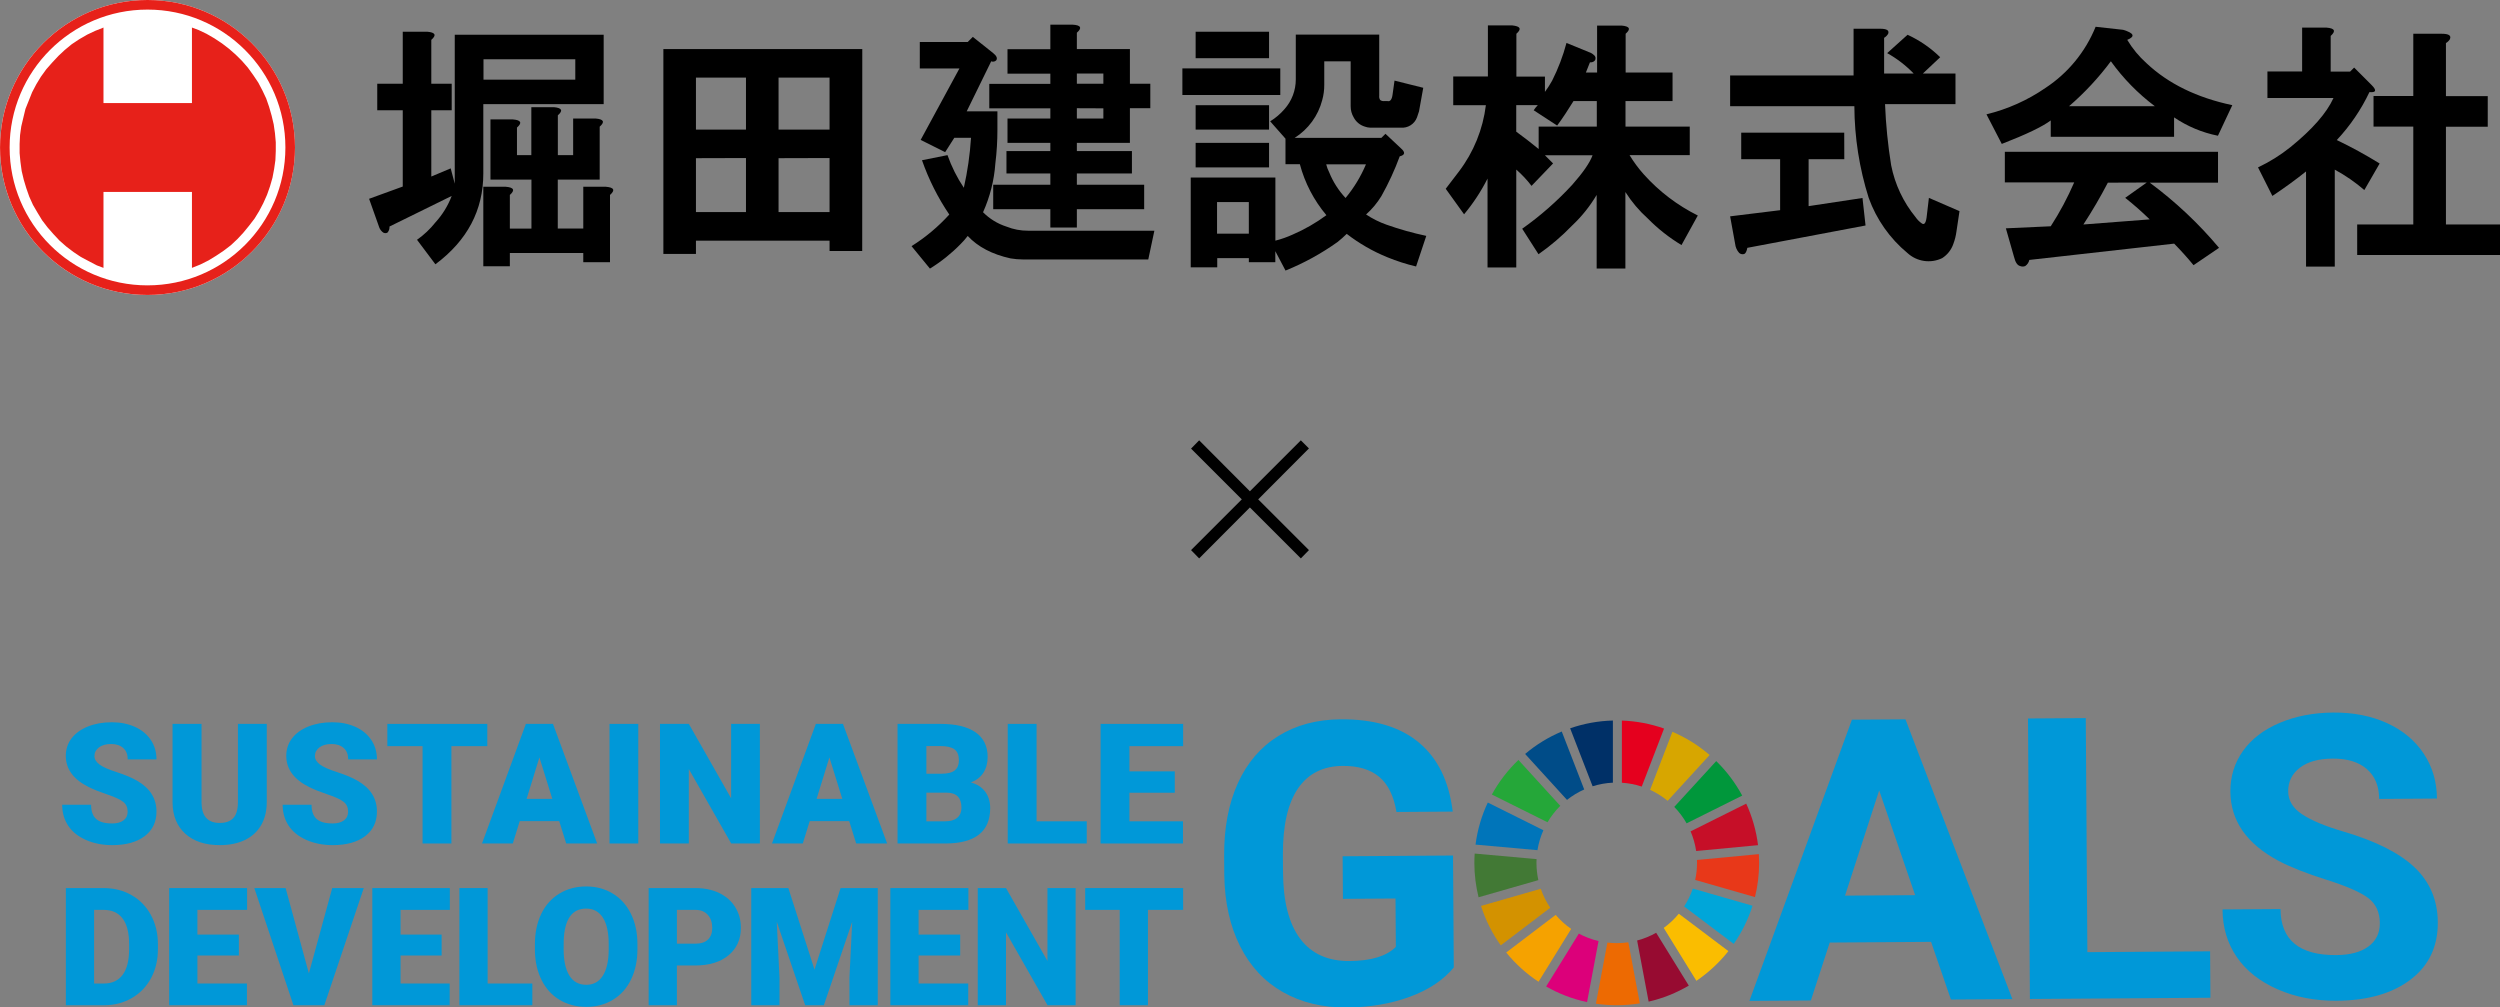 <?xml version="1.0" encoding="UTF-8"?><svg id="_レイヤー_1" xmlns="http://www.w3.org/2000/svg" viewBox="0 0 618.18 249.126"><rect x="0" y="0" width="618.18" height="249.126" fill="#808080" stroke="none"/><defs><style>.cls-1{fill:#e7211a;fill-rule:evenodd;}.cls-1,.cls-2,.cls-3,.cls-4,.cls-5,.cls-6,.cls-7,.cls-8,.cls-9,.cls-10,.cls-11,.cls-12,.cls-13,.cls-14,.cls-15,.cls-16,.cls-17,.cls-18,.cls-19,.cls-20,.cls-21{stroke-width:0px;}.cls-3{fill:#fabd00;}.cls-4{fill:#25a739;}.cls-5{fill:#970b31;}.cls-6{fill:#427935;}.cls-7{fill:#c60f28;}.cls-8{fill:#e5001e;}.cls-9{fill:#d39200;}.cls-10{fill:#d7a600;}.cls-11{fill:#dc007a;}.cls-12{fill:#fff;}.cls-13{fill:#f5a200;}.cls-14{fill:#e83819;}.cls-15{fill:#ed6a02;}.cls-16{fill:#003067;}.cls-17{fill:#00a6d9;}.cls-18{fill:#004c88;}.cls-19{fill:#00973b;}.cls-20{fill:#0098d8;}.cls-21{fill:#0075ba;}</style></defs><path class="cls-20" d="m359.48,239.226c-2.552,3.098-6.171,5.513-10.859,7.244-4.689,1.731-9.891,2.616-15.608,2.655-6.003.041-11.275-1.233-15.819-3.823-4.543-2.589-8.063-6.368-10.558-11.338-2.496-4.969-3.798-10.82-3.907-17.552l-.032-4.716c-.047-6.923,1.079-12.925,3.379-18.007,2.3-5.081,5.639-8.979,10.02-11.693,4.381-2.713,9.523-4.09,15.431-4.131,8.225-.056,14.67,1.861,19.334,5.752,4.662,3.891,7.449,9.581,8.357,17.069l-13.91.095c-.663-3.965-2.088-6.862-4.275-8.689-2.188-1.827-5.188-2.728-8.999-2.702-4.859.033-8.547,1.885-11.063,5.554-2.515,3.67-3.765,9.109-3.747,16.319l.03,4.43c.05,7.273,1.468,12.757,4.258,16.454,2.787,3.697,6.85,5.527,12.185,5.491,5.366-.037,9.187-1.206,11.457-3.508l-.082-11.957-13.004.089-.073-10.528,27.296-.186.189,27.678Z"/><path class="cls-20" d="m477.499,232.895l-25.058.171-4.665,14.324-15.197.104,25.346-69.536,13.244-.09,26.435,69.183-15.196.104-4.909-14.259Zm-21.277-11.431l17.341-.118-8.895-25.903-8.446,26.021Z"/><path class="cls-20" d="m516.15,235.442l30.345-.207.079,11.481-44.637.304-.473-69.36,14.291-.097.395,57.88Z"/><path class="cls-20" d="m588.462,228.232c-.018-2.699-.985-4.765-2.9-6.197-1.916-1.432-5.355-2.933-10.321-4.503-4.965-1.569-8.899-3.123-11.799-4.659-7.905-4.202-11.881-9.907-11.931-17.117-.025-3.747,1.008-7.097,3.1-10.049,2.092-2.952,5.11-5.268,9.052-6.946,3.943-1.677,8.375-2.534,13.299-2.568,4.954-.034,9.374.834,13.26,2.601,3.887,1.768,6.914,4.281,9.08,7.537,2.166,3.257,3.263,6.965,3.291,11.125l-14.291.098c-.022-3.175-1.039-5.638-3.052-7.387-2.013-1.749-4.829-2.611-8.45-2.586-3.494.024-6.204.781-8.131,2.271-1.928,1.49-2.883,3.442-2.866,5.855.016,2.255,1.163,4.137,3.445,5.646,2.28,1.509,5.633,2.915,10.056,4.219,8.147,2.39,14.091,5.383,17.831,8.978,3.74,3.595,5.629,8.092,5.666,13.491.042,6.002-2.198,10.726-6.716,14.171-4.519,3.445-10.62,5.194-18.306,5.246-5.335.036-10.201-.907-14.597-2.83-4.396-1.923-7.757-4.575-10.082-7.958-2.326-3.382-3.504-7.313-3.535-11.791l14.34-.098c.052,7.654,4.651,11.449,13.798,11.387,3.397-.023,6.045-.732,7.941-2.126,1.897-1.395,2.836-3.331,2.818-5.808Z"/><path class="cls-7" d="m431.79,198.716l-13.754,6.856c.657,1.533,1.124,3.161,1.377,4.859l15.3-1.445c-.452-3.622-1.454-7.075-2.923-10.271"/><path class="cls-14" d="m419.627,213.359c0,1.449-.156,2.861-.455,4.222l14.778,4.246c.674-2.713,1.033-5.55,1.033-8.468,0-.725-.024-1.445-.068-2.161l-15.301,1.446c.008.239.014.476.014.716"/><path class="cls-17" d="m418.583,219.721c-.535,1.572-1.259,3.055-2.148,4.423l12.271,9.255c1.993-2.865,3.568-6.038,4.644-9.435l-14.766-4.244Z"/><path class="cls-4" d="m382.657,203.321c.876-1.488,1.938-2.852,3.156-4.06l-10.348-11.347c-2.603,2.488-4.824,5.372-6.57,8.551l13.762,6.855Z"/><path class="cls-10" d="m408.025,195.305c1.567.718,3.024,1.634,4.339,2.719l10.377-11.33c-2.733-2.357-5.832-4.302-9.197-5.738l-5.52,14.349Z"/><path class="cls-19" d="m417.049,203.585l13.752-6.855c-1.704-3.165-3.876-6.041-6.426-8.533l-10.377,11.327c1.182,1.215,2.21,2.578,3.052,4.061"/><path class="cls-6" d="m379.924,213.359c0-.31.01-.619.024-.926l-15.303-1.37c-.048.759-.077,1.524-.077,2.296,0,2.935.364,5.786,1.042,8.512l14.78-4.24c-.303-1.377-.465-2.805-.465-4.272"/><path class="cls-3" d="m415.123,225.936c-1.088,1.324-2.343,2.504-3.732,3.511l8.08,13.082c2.998-2.032,5.669-4.514,7.913-7.348l-12.261-9.245Z"/><path class="cls-13" d="m384.675,226.229l-12.231,9.296c2.275,2.801,4.969,5.243,7.988,7.236l8.079-13.068c-1.423-.984-2.713-2.151-3.835-3.464"/><path class="cls-21" d="m380.172,210.224c.274-1.729.775-3.382,1.466-4.93l-13.749-6.849c-1.519,3.233-2.561,6.732-3.034,10.406l15.317,1.373Z"/><path class="cls-5" d="m417.591,243.713l-8.068-13.065c-1.466.828-3.045,1.477-4.709,1.913l2.848,15.113c3.542-.814,6.883-2.165,9.929-3.962"/><path class="cls-15" d="m402.639,233.002c-.934.135-1.89.209-2.863.209-.782,0-1.553-.049-2.311-.137l-2.846,15.114c1.685.247,3.405.378,5.157.378,1.943,0,3.85-.16,5.708-.463l-2.844-15.1Z"/><path class="cls-8" d="m401.044,193.547c1.705.109,3.353.434,4.912.948l5.52-14.345c-3.284-1.16-6.787-1.846-10.432-1.974v15.371Z"/><path class="cls-11" d="m395.277,232.696c-1.721-.401-3.356-1.026-4.873-1.843l-8.084,13.075c3.109,1.78,6.51,3.098,10.114,3.866l2.843-15.097Z"/><path class="cls-16" d="m393.809,194.424c1.594-.504,3.275-.811,5.015-.892v-15.368c-3.695.098-7.244.771-10.572,1.926l5.557,14.334Z"/><path class="cls-9" d="m383.329,224.463c-.975-1.44-1.77-3.017-2.341-4.694l-14.77,4.239c1.119,3.523,2.776,6.805,4.878,9.752l12.233-9.296Z"/><path class="cls-18" d="m387.475,197.788c1.298-1.028,2.726-1.894,4.257-2.576l-5.554-14.328c-3.308,1.389-6.356,3.269-9.058,5.548l10.355,11.356Z"/><path class="cls-20" d="m31.566,200.712c0-1.042-.369-1.855-1.107-2.437-.738-.582-2.035-1.185-3.89-1.808-1.856-.622-3.372-1.225-4.55-1.808-3.832-1.882-5.748-4.468-5.748-7.759,0-1.638.477-3.084,1.432-4.337.954-1.252,2.305-2.227,4.052-2.925,1.747-.697,3.71-1.046,5.89-1.046,2.125,0,4.032.379,5.717,1.137,1.686.759,2.996,1.838,3.93,3.239.934,1.402,1.401,3.003,1.401,4.804h-7.109c0-1.205-.369-2.139-1.107-2.803-.738-.663-1.736-.995-2.996-.995-1.273,0-2.278.281-3.016.843-.738.562-1.107,1.276-1.107,2.142,0,.759.406,1.445,1.219,2.061.812.617,2.241,1.253,4.286,1.909,2.044.657,3.723,1.365,5.037,2.123,3.195,1.842,4.793,4.381,4.793,7.617,0,2.587-.975,4.618-2.925,6.093-1.95,1.476-4.624,2.214-8.023,2.214-2.397,0-4.567-.43-6.509-1.289-1.943-.86-3.406-2.038-4.387-3.534-.982-1.496-1.473-3.22-1.473-5.169h7.149c0,1.584.41,2.752,1.229,3.504.819.751,2.149,1.127,3.991,1.127,1.178,0,2.109-.254,2.793-.761.683-.508,1.025-1.222,1.025-2.143Z"/><path class="cls-20" d="m65.962,179v19.356c0,2.194-.467,4.093-1.401,5.697-.934,1.605-2.275,2.827-4.022,3.666-1.747.84-3.812,1.259-6.195,1.259-3.602,0-6.439-.934-8.51-2.803s-3.128-4.428-3.169-7.677v-19.498h7.17v19.641c.081,3.237,1.584,4.854,4.509,4.854,1.475,0,2.593-.406,3.351-1.219.758-.812,1.137-2.133,1.137-3.961v-19.316h7.129Z"/><path class="cls-20" d="m86.08,200.712c0-1.042-.369-1.855-1.107-2.437-.738-.582-2.035-1.185-3.89-1.808-1.856-.622-3.372-1.225-4.55-1.808-3.832-1.882-5.748-4.468-5.748-7.759,0-1.638.477-3.084,1.432-4.337.954-1.252,2.305-2.227,4.052-2.925,1.747-.697,3.71-1.046,5.89-1.046,2.125,0,4.032.379,5.717,1.137,1.686.759,2.996,1.838,3.93,3.239.934,1.402,1.401,3.003,1.401,4.804h-7.109c0-1.205-.369-2.139-1.107-2.803-.738-.663-1.736-.995-2.996-.995-1.273,0-2.278.281-3.016.843-.738.562-1.107,1.276-1.107,2.142,0,.759.406,1.445,1.219,2.061.812.617,2.241,1.253,4.286,1.909,2.044.657,3.723,1.365,5.037,2.123,3.195,1.842,4.793,4.381,4.793,7.617,0,2.587-.975,4.618-2.925,6.093-1.95,1.476-4.624,2.214-8.023,2.214-2.397,0-4.567-.43-6.509-1.289-1.943-.86-3.406-2.038-4.387-3.534-.982-1.496-1.473-3.22-1.473-5.169h7.149c0,1.584.41,2.752,1.229,3.504.819.751,2.149,1.127,3.991,1.127,1.178,0,2.109-.254,2.793-.761.683-.508,1.025-1.222,1.025-2.143Z"/><path class="cls-20" d="m120.496,184.504h-8.876v24.068h-7.129v-24.068h-8.713v-5.504h24.718v5.504Z"/><path class="cls-20" d="m138.278,203.048h-9.769l-1.706,5.525h-7.617l10.846-29.573h6.703l10.927,29.573h-7.657l-1.726-5.525Zm-8.063-5.504h6.357l-3.189-10.257-3.169,10.257Z"/><path class="cls-20" d="m157.826,208.572h-7.109v-29.573h7.109v29.573Z"/><path class="cls-20" d="m187.896,208.572h-7.089l-10.48-18.402v18.402h-7.129v-29.573h7.129l10.46,18.402v-18.402h7.109v29.573Z"/><path class="cls-20" d="m209.984,203.048h-9.77l-1.706,5.525h-7.617l10.846-29.573h6.703l10.927,29.573h-7.657l-1.726-5.525Zm-8.063-5.504h6.357l-3.189-10.257-3.169,10.257Z"/><path class="cls-20" d="m221.936,208.572v-29.573h10.623c3.805,0,6.699.698,8.683,2.092,1.983,1.395,2.975,3.419,2.975,6.073,0,1.531-.353,2.837-1.056,3.92-.704,1.084-1.74,1.882-3.108,2.397,1.544.406,2.728,1.165,3.554,2.275.826,1.111,1.239,2.465,1.239,4.062,0,2.898-.917,5.074-2.752,6.53-1.835,1.455-4.554,2.197-8.155,2.224h-12.004Zm7.129-17.244h3.717c1.557-.013,2.667-.299,3.331-.856.663-.556.995-1.379.995-2.465,0-1.249-.359-2.149-1.076-2.699-.718-.55-1.876-.825-3.473-.825h-3.493v6.845Zm0,4.671v7.089h4.672c1.286,0,2.275-.295,2.965-.883.691-.59,1.036-1.418,1.036-2.488,0-2.464-1.226-3.703-3.676-3.717h-4.997Z"/><path class="cls-20" d="m256.312,203.088h12.409v5.484h-19.538v-29.573h7.129v24.089Z"/><path class="cls-20" d="m290.486,196.02h-11.212v7.068h13.243v5.484h-20.372v-29.573h20.412v5.504h-13.282v6.235h11.212v5.281Z"/><path class="cls-20" d="m16.283,248.569v-28.975h9.334c2.56,0,4.862.58,6.906,1.741,2.043,1.161,3.638,2.799,4.786,4.915,1.147,2.117,1.728,4.488,1.741,7.115v1.333c0,2.654-.56,5.032-1.682,7.135-1.121,2.103-2.7,3.748-4.736,4.935-2.037,1.187-4.309,1.788-6.816,1.801h-9.532Zm6.985-23.582v18.209h2.428c2.003,0,3.542-.713,4.617-2.139,1.075-1.426,1.612-3.545,1.612-6.358v-1.253c0-2.799-.537-4.909-1.612-6.329-1.075-1.42-2.64-2.13-4.697-2.13h-2.348Z"/><path class="cls-20" d="m59.07,236.27h-10.256v6.925h12.247v5.373h-19.232v-28.975h19.271v5.393h-12.286v6.11h10.256v5.174Z"/><path class="cls-20" d="m76.378,240.688l5.771-21.094h7.801l-9.752,28.975h-7.642l-9.671-28.975h7.741l5.751,21.094Z"/><path class="cls-20" d="m109.202,236.27h-10.157v6.925h12.147v5.373h-19.132v-28.975h19.172v5.393h-12.187v6.11h10.157v5.174Z"/><path class="cls-20" d="m120.578,243.196h11.055v5.373h-18.04v-28.975h6.985v23.602Z"/><path class="cls-20" d="m157.62,234.678c0,2.826-.524,5.327-1.572,7.503-1.048,2.176-2.537,3.851-4.468,5.025-1.93,1.174-4.129,1.761-6.597,1.761s-4.656-.567-6.567-1.701c-1.91-1.134-3.4-2.757-4.467-4.866-1.068-2.11-1.629-4.53-1.682-7.264v-1.632c0-2.839.52-5.344,1.562-7.513,1.042-2.169,2.534-3.844,4.478-5.025,1.943-1.181,4.156-1.771,6.637-1.771,2.454,0,4.643.584,6.567,1.751,1.924,1.167,3.42,2.829,4.488,4.985,1.068,2.156,1.608,4.627,1.622,7.413v1.333Zm-7.104-1.214c0-2.878-.481-5.065-1.443-6.557-.962-1.493-2.339-2.239-4.129-2.239-3.503,0-5.353,2.627-5.553,7.881l-.02,2.129c0,2.839.471,5.022,1.413,6.548.942,1.526,2.341,2.288,4.199,2.288,1.765,0,3.125-.749,4.08-2.249.955-1.499,1.439-3.655,1.453-6.468v-1.334Z"/><path class="cls-20" d="m167.379,238.738v9.831h-6.985v-28.975h11.562c2.216,0,4.176.408,5.881,1.224,1.704.816,3.025,1.977,3.96,3.483.936,1.506,1.403,3.214,1.403,5.124,0,2.826-1.011,5.085-3.035,6.776-2.023,1.692-4.799,2.537-8.328,2.537h-4.458Zm0-5.393h4.577c1.354,0,2.385-.338,3.095-1.015.709-.676,1.064-1.631,1.064-2.865,0-1.353-.365-2.434-1.095-3.244-.729-.809-1.724-1.22-2.985-1.234h-4.656v8.358Z"/><path class="cls-20" d="m194.937,219.594l6.468,20.159,6.448-20.159h9.194v28.975h-7.005v-6.766l.677-13.851-7.005,20.617h-4.617l-7.025-20.637.677,13.871v6.766h-6.985v-28.975h9.174Z"/><path class="cls-20" d="m237.429,236.27h-10.286v6.925h12.276v5.373h-19.262v-28.975h19.301v5.393h-12.316v6.11h10.286v5.174Z"/><path class="cls-20" d="m265.969,248.569h-6.946l-10.268-18.03v18.03h-6.985v-28.975h6.985l10.249,18.03v-18.03h6.965v28.975Z"/><path class="cls-20" d="m292.556,224.987h-8.697v23.582h-6.986v-23.582h-8.536v-5.393h24.219v5.393Z"/><circle class="cls-12" cx="36.468" cy="36.468" r="36.468"/><path class="cls-1" d="m36.476,0C16.336,0,.009,16.327.009,36.467s16.327,36.467,36.468,36.467,36.467-16.327,36.467-36.467C72.939,16.329,56.615.005,36.476,0Zm0,70.564c-18.831,0-34.096-15.265-34.096-34.096C2.38,17.637,17.646,2.371,36.476,2.371s34.096,15.265,34.096,34.096c0,18.831-15.265,34.096-34.096,34.096h0Z"/><polygon class="cls-1" points="67.988 32.915 67.677 30.748 67.162 28.581 66.54 26.414 65.821 24.344 64.897 22.39 63.867 20.427 62.624 18.571 61.282 16.715 59.844 15.063 58.289 13.518 56.637 12.07 54.888 10.729 53.032 9.494 51.069 8.358 49.106 7.425 47.463 6.812 47.463 25.481 37.409 25.481 32.462 25.481 25.588 25.481 25.588 6.812 23.518 7.638 21.564 8.562 19.602 9.699 17.745 10.933 15.987 12.381 14.441 13.829 12.896 15.48 11.448 17.124 10.107 18.98 8.979 20.836 7.949 22.799 7.123 24.868 6.297 26.929 5.773 29.096 5.258 31.263 4.956 33.43 4.849 35.597 4.849 37.862 5.054 40.029 5.364 42.303 5.88 44.47 6.501 46.53 7.221 48.591 8.153 50.66 9.29 52.614 10.418 54.47 11.759 56.229 13.207 57.881 14.752 59.533 16.404 60.972 18.163 62.313 20.019 63.556 21.973 64.586 23.936 65.617 25.588 66.238 25.588 47.463 35.668 47.463 40.544 47.463 47.463 47.463 47.463 66.238 49.523 65.412 51.584 64.382 53.44 63.245 55.296 62.002 57.055 60.661 58.707 59.115 60.146 57.57 61.593 55.811 62.934 54.062 64.071 52.206 65.102 50.243 66.025 48.182 66.753 46.113 67.375 43.955 67.784 41.788 68.095 39.62 68.192 37.347 68.192 35.18 67.988 32.915"/><path class="cls-2" d="m112.449,8.597h36.823v17.159h-29.762v17.141c0,9.077-3.949,16.561-11.848,22.452l-4.547-6.057c1.714-1.204,3.245-2.649,4.547-4.29,1.747-1.91,3.116-4.134,4.032-6.555l-15.383,7.567c.045.551-.138,1.097-.506,1.51-.316.169-.696.169-1.012,0-.457-.307-.807-.747-1.004-1.261l-2.522-7.105,8.322-3.029v-18.864h-6.306v-6.563h6.306V7.842h6.048c2.025.169,2.354.844,1.012,2.016v10.844h5.045v6.563h-5.045v16.386l4.796-2.016,1.004,3.784V8.597Zm7.105,6.057v5.045h22.701v-5.045h-22.701Zm11.857,41.867v-12.114h-10.134v-14.877h5.551c2.013.166,2.348.838,1.004,2.016v6.812h3.553v-11.857h5.551c2.019.172,2.354.844,1.004,2.016v9.841h3.784v-9.05h5.551c2.013.166,2.351.838,1.012,2.016v13.082h-10.365v12.106h6.306v-10.329h5.595c2.019.166,2.357.841,1.012,2.025v16.626h-6.608v-2.274h-18.154v3.277h-6.563v-19.655h5.551c2.013.166,2.351.841,1.012,2.025v8.322l5.338-.009Z"/><path class="cls-2" d="m213.201,62.064h-8.073v-2.558h-33.039v3.286h-8.056V12.132h49.186l-.018,49.932Zm-41.113-42.871v12.86h12.372v-12.86h-12.372Zm0,19.921v13.322h12.372v-13.358l-12.372.036Zm20.427-19.921v12.86h12.612v-12.86h-12.612Zm0,19.921v13.322h12.612v-13.358l-12.612.036Z"/><path class="cls-2" d="m245.592,13.136c.844.675,1.092,1.261.755,1.776-.326.334-.824.433-1.252.249l-6.057,12.372h7.594v4.538c.005,2.782-.164,5.561-.506,8.322-.297,4.177-1.329,8.269-3.046,12.088,1.62,1.633,3.609,2.852,5.8,3.553,1.694.68,3.504,1.024,5.329,1.013h31.236l-1.51,7.105h-31.023c-1.015-.002-2.028-.088-3.029-.258-4.541-1.001-8.073-2.851-10.596-5.551-.543.717-1.137,1.393-1.776,2.025-2.265,2.318-4.807,4.349-7.567,6.048l-4.547-5.551c3.453-2.168,6.594-4.797,9.334-7.816-2.819-4.167-5.088-8.681-6.75-13.429l6.306-1.261c1.003,2.85,2.361,5.562,4.041,8.073.918-4.068,1.512-8.202,1.776-12.363h-4.13l-2.265,3.553-6.057-3.029,9.583-17.656h-9.796v-6.555h11.848l1.261-1.261,5.045,4.015Zm20.685-5.045v4.041h13.118v8.571h5.045v6.057h-5.045v8.571h-13.118v2.016h13.615v5.551h-13.615v2.78h16.644v6.048h-16.644v4.538h-6.555v-4.538h-14.13v-6.048h14.13v-2.78h-10.853v-5.551h10.853v-2.016h-10.596v-6.022h10.596v-2.522h-15.099v-6.057h15.099v-2.522h-10.596v-6.048h10.596v-6.057h5.56c2.007.115,2.336.817.995,1.989h0Zm0,10.089v2.522h6.555v-2.522h-6.555Zm0,8.58v2.549h6.555v-2.522l-6.555-.027Z"/><path class="cls-2" d="m316.581,23.483h-24.211v-6.563h24.211v6.563Zm24.46.249c-.041.358.05.718.258,1.013.292.204.65.293,1.004.249h.764c.666.169,1.092-.338,1.261-1.51l.497-3.553,7.105,1.776-1.048,5.826-.506,1.51c-.621,1.654-2.273,2.687-4.032,2.522h-7.567c-.431-.016-.856-.1-1.261-.249-1.197-.349-2.2-1.17-2.78-2.274-.501-.837-.762-1.796-.755-2.771v-11.102h-6.528v5.809c.008,1.279-.162,2.552-.506,3.784-1.003,3.861-3.439,7.196-6.812,9.326h21.44l1.013-1.004,3.784,3.553c1.172,1.013,1.092,1.687-.258,2.016-1.248,3.396-2.766,6.687-4.538,9.841-1.033,1.689-2.308,3.218-3.784,4.538,1.571,1.047,3.265,1.894,5.045,2.522,3.216,1.139,6.503,2.065,9.841,2.771l-2.522,7.567c-2.409-.572-4.769-1.329-7.061-2.265-3.612-1.465-7.006-3.416-10.089-5.8-.72.713-1.479,1.386-2.274,2.016-3.994,2.851-8.311,5.221-12.86,7.061l-2.522-4.796v2.727h-6.546v-1.013h-7.816v2.274h-6.555v-22.204h20.934v15.614c1.472-.376,2.907-.881,4.29-1.51,2.947-1.274,5.739-2.88,8.322-4.787-3.091-3.669-5.332-7.975-6.563-12.612h-3.553v-6.306l-3.784-4.29c1.333-.821,2.531-1.842,3.553-3.029,1.79-2.014,2.78-4.615,2.78-7.309v-11.102h20.632v15.17Zm-27.24-9.334h-18.154v-6.555h18.154v6.555Zm0,17.656h-18.154v-6.048h18.154v6.048Zm0,9.334h-18.154v-6.057h18.154v6.057Zm-12.86,8.571v7.825h7.86v-7.825h-7.86Zm26.991-9.326c.174.699.428,1.375.755,2.016.944,2.332,2.311,4.47,4.032,6.306,2.08-2.512,3.78-5.316,5.045-8.322h-9.832Z"/><path class="cls-2" d="m374.96,8.349v10.587h7.061v3.784c.649-.886,1.242-1.811,1.776-2.771,1.504-2.98,2.695-6.108,3.553-9.334l5.551,2.274c.474.149.906.407,1.261.755.417.311.503.9.192,1.317-.054.073-.119.138-.192.192-.294.207-.655.299-1.013.258-.338.844-.675,1.679-1.004,2.522h2.771V6.324h6.057c2.016.178,2.345.844,1.004,2.025v9.583h11.599v7.061h-11.635v6.306h15.889v7.061h-14.885c1.031,1.706,2.221,3.312,3.553,4.796,3.762,4.188,8.282,7.626,13.322,10.134l-4.032,7.309c-3.037-1.828-5.833-4.03-8.322-6.555-2.14-1.925-4.008-4.134-5.551-6.563v18.918h-7.105v-18.198c-1.655,2.791-3.694,5.335-6.057,7.558-2.537,2.632-5.325,5.012-8.322,7.105l-4.032-6.306c4.487-3.171,8.628-6.806,12.354-10.844,2.688-3.032,4.37-5.471,5.045-7.318h-11.777l2.016,2.016-5.329,5.551c-1.12-1.467-2.384-2.818-3.775-4.032v24.211h-7.105v-21.982c-1.593,3.153-3.539,6.114-5.8,8.828l-4.538-6.306c1.172-1.51,2.274-2.94,3.277-4.29,3.627-4.778,5.922-10.432,6.652-16.386h-8.073v-7.105h8.571V6.288h6.057c1.989.213,2.327.879.986,2.061Zm14.122,16.644c-1.35,2.185-2.664,4.201-4.041,6.057l-5.8-3.784c.295-.453.634-.875,1.013-1.261h-5.329v6.555c1.847,1.35,3.695,2.771,5.542,4.29v-5.551h14.379v-6.306h-5.764Z"/><path class="cls-2" d="m466.892,8.349c-.243.415-.589.76-1.004,1.004v8.828h7.309c-1.923-1.997-4.132-3.697-6.555-5.045l5.045-4.538c2.987,1.373,5.716,3.251,8.064,5.551l-4.281,4.032h8.064v7.576h-17.417c.199,5.059.703,10.101,1.51,15.099.926,4.721,3.007,9.139,6.057,12.86.407.593.919,1.108,1.51,1.519.675.497,1.092-.169,1.261-2.016l.506-4.29,7.567,3.277-.755,5.045c-.135,1.035-.389,2.051-.755,3.029-.495,1.466-1.476,2.72-2.78,3.553-2.846,1.374-6.241.874-8.571-1.261-4.355-3.6-7.664-8.301-9.583-13.615-2.322-7.345-3.52-14.998-3.553-22.701h-30.721v-7.603h30.526V7.105h6.555c1.643,0,2.318.4,1.998,1.243Zm-10.844,31.023h-8.828v11.599l13.322-2.016.755,6.803-29.229,5.524c-.169.888-.417,1.35-.755,1.519-.436.147-.918.049-1.261-.258-.565-.63-.916-1.423-1.004-2.265l-1.235-6.785,12.363-1.519v-12.603h-9.619v-6.563h25.472l.018,6.563Z"/><path class="cls-2" d="m526.007,9.858c1.294,2.166,2.912,4.122,4.796,5.8,5.37,5.045,12.431,8.494,21.182,10.347l-3.553,7.558c-3.882-.771-7.57-2.314-10.844-4.538v4.796h-30.499v-4.041c-2.013,1.522-6.048,3.458-12.106,5.809l-3.784-7.318c5.235-1.275,10.192-3.496,14.628-6.555,5.555-3.665,9.866-8.93,12.363-15.099l6.803.755c2.712.817,3.049,1.646,1.013,2.487Zm22.444,35.313h-16.875c6.329,4.673,12.08,10.081,17.132,16.111l-6.306,4.29c-1.519-1.856-3.117-3.615-4.796-5.329l-35.81,4.032c-.13.615-.493,1.156-1.013,1.51-.403.171-.858.171-1.261,0-.675-.169-1.172-.888-1.51-2.265l-2.016-7.061,11.093-.506c2.232-3.447,4.172-7.074,5.8-10.844h-17.15v-7.567h52.712v7.629Zm-36.823-18.918h21.191c-4.16-3.131-7.822-6.874-10.862-11.102-3.026,4.068-6.49,7.791-10.329,11.102h0Zm9.583,18.918c-1.847,3.553-3.863,6.999-6.048,10.338l16.395-1.261c-1.924-1.882-3.946-3.66-6.057-5.329l5.329-3.784-9.619.036Z"/><path class="cls-2" d="m576.312,8.882v8.828h4.796l1.004-1.004,4.29,4.29c1.344,1.338,1.175,1.93-.506,1.776-2.059,4.348-4.783,8.348-8.073,11.857,3.635,1.739,7.172,3.675,10.596,5.8l-3.784,6.563c-2.247-1.941-4.698-3.632-7.309-5.045v23.98h-7.105v-23.536c-2.522,2.025-5.296,4.044-8.322,6.057l-3.553-7.061c2.877-1.359,5.584-3.053,8.064-5.045,5.382-4.37,8.914-8.405,10.596-12.106h-16.333v-6.563h8.58V6.83h6.048c2.025.169,2.354.844,1.013,2.052Zm29.504.764c-.241.417-.587.763-1.004,1.004v13.118h10.338v7.567h-10.338v24.175h13.367v7.549h-35.313v-7.549h13.873v-24.211h-9.832v-7.567h9.832v-15.383h7.061c1.643,0,2.354.417,2.016,1.261v.036Z"/><path class="cls-2" d="m323.665,136.029l-2.001,2.048-12.597-12.597-12.55,12.597-2.001-2.048,12.55-12.55-12.55-12.55,2.001-2.048,12.55,12.597,12.597-12.597,2.001,2.001-12.55,12.597,12.55,12.55Z"/></svg>